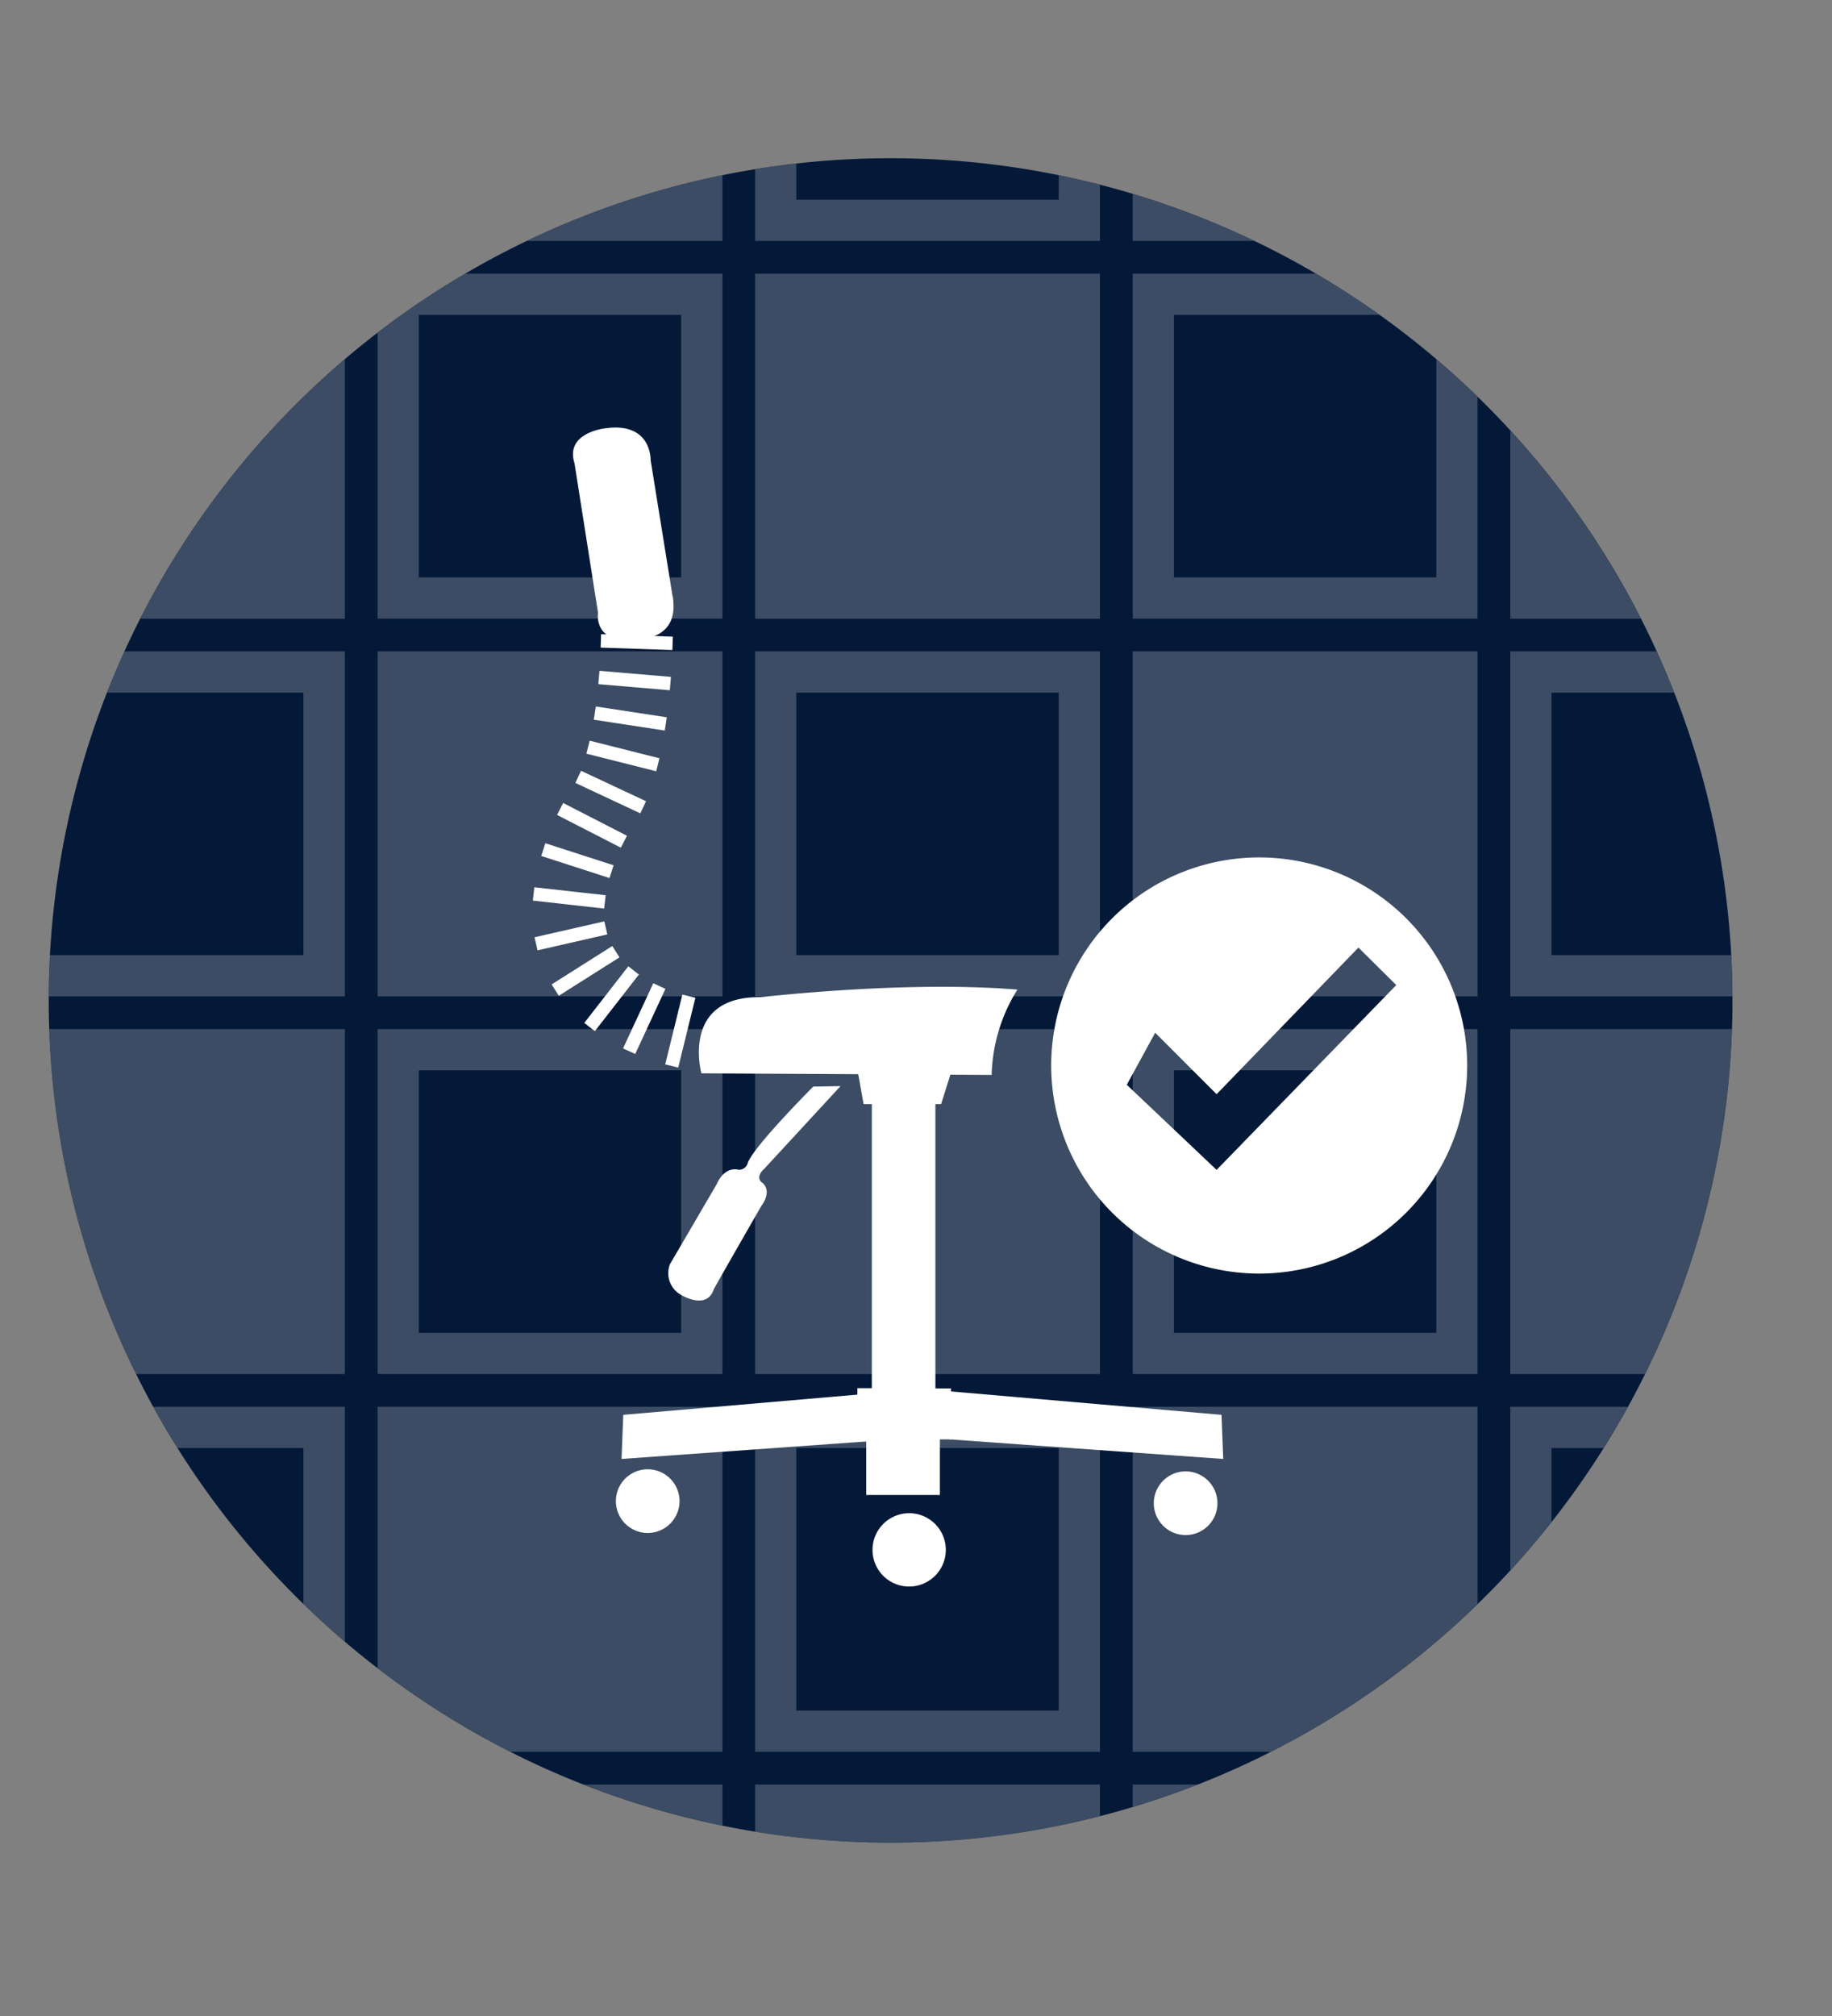 <?xml version="1.0" encoding="UTF-8"?>
<svg xmlns="http://www.w3.org/2000/svg" xmlns:xlink="http://www.w3.org/1999/xlink" viewBox="0 0 262.48 288.76">
  <rect x="0" y="0" width="262.48" height="288.76" fill="#808080" stroke="none"/>
  <defs>
    <style>.a,.h{fill:none;}.b{clip-path:url(#a);}.c{fill:#041938;}.d{clip-path:url(#c);}.e{opacity:0.22;}.f{clip-path:url(#d);}.g{fill:#fff;}.h{stroke:#fff;stroke-width:1.92px;}</style>
    <clipPath id="a" transform="translate(-14.13 1.55)">
      <rect class="a" x="21.11" y="21.11" width="241.24" height="241.24"></rect>
    </clipPath>
    <clipPath id="c" transform="translate(-14.13 1.55)">
      <circle class="a" cx="141.73" cy="141.73" r="120.62" transform="translate(-58.71 141.73) rotate(-45)"></circle>
    </clipPath>
    <clipPath id="d" transform="translate(-14.13 1.55)">
      <rect class="a" x="1.13" y="-18.55" width="276.48" height="322.76"></rect>
    </clipPath>
  </defs>
  <g class="b">
    <g class="b">
      <path class="c" d="M141.73,262.35A120.62,120.62,0,1,0,21.11,141.73,120.62,120.62,0,0,0,141.73,262.35" transform="translate(-14.13 1.55)"></path>
    </g>
    <g class="d">
      <g class="e">
        <g class="f">
          <polygon class="g" points="54.1 2.5 103.51 4.78 103.51 34.51 54.1 34.51 54.1 2.5"></polygon>
          <path class="g" d="M117.64,87.05H68.23V37.65h49.41Zm-43.51-5.9h37.6V43.55H74.13Z" transform="translate(-14.13 1.55)"></path>
          <polygon class="g" points="54.1 255.58 103.51 255.58 103.51 284.67 97.6 284.91 97.6 261.48 60.01 261.48 60.01 286.39 54.1 286.63 54.1 255.58"></polygon>
          <polygon class="g" points="162.29 20.6 211.2 34.51 162.29 34.51 162.29 20.6"></polygon>
          <rect class="g" x="162.29" y="93.29" width="49.41" height="49.41"></rect>
          <rect class="g" x="162.29" y="201.48" width="49.41" height="49.41"></rect>
          <path class="g" d="M225.82,87.05h-49.4V37.65h49.4Zm-43.5-5.9h37.6V43.55h-37.6Z" transform="translate(-14.13 1.55)"></path>
          <polygon class="g" points="162.29 255.58 211.69 255.58 211.69 255.63 190.54 261.48 168.19 261.48 168.19 267.67 162.29 269.31 162.29 255.58"></polygon>
          <path class="g" d="M225.82,195.24h-49.4v-49.4h49.4Zm-43.5-5.9h37.6v-37.6h-37.6Z" transform="translate(-14.13 1.55)"></path>
          <rect class="g" x="108.19" y="39.2" width="49.41" height="49.41"></rect>
          <polygon class="g" points="108.19 255.58 157.6 255.58 157.6 270.6 108.19 284.28 108.19 255.58"></polygon>
          <polygon class="g" points="108.19 5.21 114.09 6.89 114.09 28.61 151.69 28.61 151.69 17.58 157.6 19.26 157.6 34.51 108.19 34.51 108.19 5.21"></polygon>
          <rect class="g" y="39.2" width="49.41" height="49.41"></rect>
          <polygon class="g" points="0 255.58 49.41 255.58 49.41 286.81 0 288.76 0 255.58"></polygon>
          <rect class="g" x="54.1" y="93.29" width="49.41" height="49.41"></rect>
          <rect class="g" x="54.1" y="201.48" width="49.41" height="49.41"></rect>
          <path class="g" d="M117.64,195.24H68.23v-49.4h49.41Zm-43.51-5.9h37.6v-37.6H74.13Z" transform="translate(-14.13 1.55)"></path>
          <rect class="g" x="108.19" y="147.39" width="49.41" height="49.41"></rect>
          <path class="g" d="M171.73,141.15H122.32V91.74h49.41Zm-43.51-5.9h37.6V97.65h-37.6Z" transform="translate(-14.13 1.55)"></path>
          <path class="g" d="M171.73,249.34H122.32V199.93h49.41Zm-43.51-5.91h37.6v-37.6h-37.6Z" transform="translate(-14.13 1.55)"></path>
          <rect class="g" y="147.39" width="49.41" height="49.41"></rect>
          <path class="g" d="M63.54,141.15H14.13V91.74H63.54ZM20,135.25h37.6V97.65H20Z" transform="translate(-14.13 1.55)"></path>
          <path class="g" d="M63.54,249.34H14.13V199.93H63.54ZM20,243.43h37.6v-37.6H20Z" transform="translate(-14.13 1.55)"></path>
          <polygon class="g" points="0.01 0 5.91 0.27 5.91 28.61 43.51 28.61 43.51 2.01 49.42 2.28 49.42 34.52 0.01 34.52 0.01 0"></polygon>
          <polygon class="g" points="216.39 39.2 216.59 39.2 238.46 88.61 216.39 88.61 216.39 39.2"></polygon>
          <polygon class="g" points="216.39 147.38 262.48 147.38 240.43 196.79 216.39 196.79 216.39 147.38"></polygon>
          <polygon class="g" points="216.39 93.29 240.53 93.29 243.15 99.2 222.29 99.2 222.29 136.79 259.8 136.79 262.41 142.7 216.39 142.7 216.39 93.29"></polygon>
          <polygon class="g" points="216.39 201.48 238.34 201.48 235.7 207.39 222.29 207.39 222.29 237.46 216.39 250.69 216.39 201.48"></polygon>
        </g>
      </g>
    </g>
    <g class="b">
      <path class="h" d="M100.27,85l10.28-.13m-10.33,5.37,10.28.35M99.94,95.48l10.24.87m-10.83,4.23,10.17,1.55m-11.14,3.33,10,2.52m-11.41,1.73,9.31,4.36m-11.9.24,9.14,4.69m-11.55,1.13,9.78,3.16m-11.17,3.19,10.22,1.14m-9.87,6,10-2.28m-7.25,8.91,8.69-5.5M98.6,145.54l6.31-8.11M104.27,149l4.33-9.33m1.77,11.45,2.46-10" transform="translate(-14.13 1.55)"></path>
      <path class="g" d="M159.91,140.18c-16.3-1.34-36.32,1.08-37,1.08-11.28,0-8.29,10.91-8.29,10.91l41.59.23a24.06,24.06,0,0,1,3.69-12.22" transform="translate(-14.13 1.55)"></path>
    </g>
    <polygon class="g" points="123.06 154.38 123.73 158.13 134.84 158.13 136.41 153.13 122.84 153.13 123.06 154.38"></polygon>
    <polyline class="g" points="124.91 155.83 124.91 202 134.02 202 134.02 155.36 124.91 155.75"></polyline>
    <polygon class="g" points="122.84 198.81 122.84 206.15 136.25 206.15 136.25 198.85 122.84 198.81"></polygon>
    <polygon class="g" points="129.86 199.13 89.3 202.63 89.05 208.95 128.36 206.14 129.86 199.13"></polygon>
    <polygon class="g" points="124.11 203.68 124.11 214.11 134.66 214.11 134.66 203.28 124.11 203.68"></polygon>
    <g class="b">
      <path class="g" d="M106.93,218a4.56,4.56,0,1,0-4.56-4.56,4.56,4.56,0,0,0,4.56,4.56" transform="translate(-14.13 1.55)"></path>
    </g>
    <polygon class="g" points="134.5 199.13 175.01 202.63 175.26 208.95 136 206.14 134.5 199.13"></polygon>
    <g class="b">
      <path class="g" d="M184,218.3a4.56,4.56,0,1,0-4.56-4.56A4.56,4.56,0,0,0,184,218.3" transform="translate(-14.13 1.55)"></path>
      <path class="g" d="M144.38,225.67a5.25,5.25,0,1,0-5.24-5.25,5.24,5.24,0,0,0,5.24,5.25" transform="translate(-14.13 1.55)"></path>
      <path class="g" d="M214.18,139.53,188.44,166l-12.87-12.19,4.07-7.45,8.8,8.8,20.32-21Zm10.16,11.52a29.8,29.8,0,1,0-29.8,29.8,29.81,29.81,0,0,0,29.8-29.8" transform="translate(-14.13 1.55)"></path>
      <path class="g" d="M96.44,64.78,99.81,86.2S99,91,105.76,90c0,0,5.75,0,4.76-6l-3.17-19.64s.19-5.55-6.55-4.56c0,0-5.75.6-4.36,5" transform="translate(-14.13 1.55)"></path>
      <path class="g" d="M130.65,154.07s-8.42,8.42-9.38,10.91a1.28,1.28,0,0,1-1.34,1s-1.92-.65-3.14,2.11l-6.67,11.41a3.55,3.55,0,0,0,1.53,4.37s3.72,2.33,4.75-.77c.08-.23,6.82-11.95,6.82-11.95s1.61-2,.16-3.29c0,0-1.23-.69.3-2.07L134.56,154Z" transform="translate(-14.13 1.55)"></path>
    </g>
  </g>
</svg>
